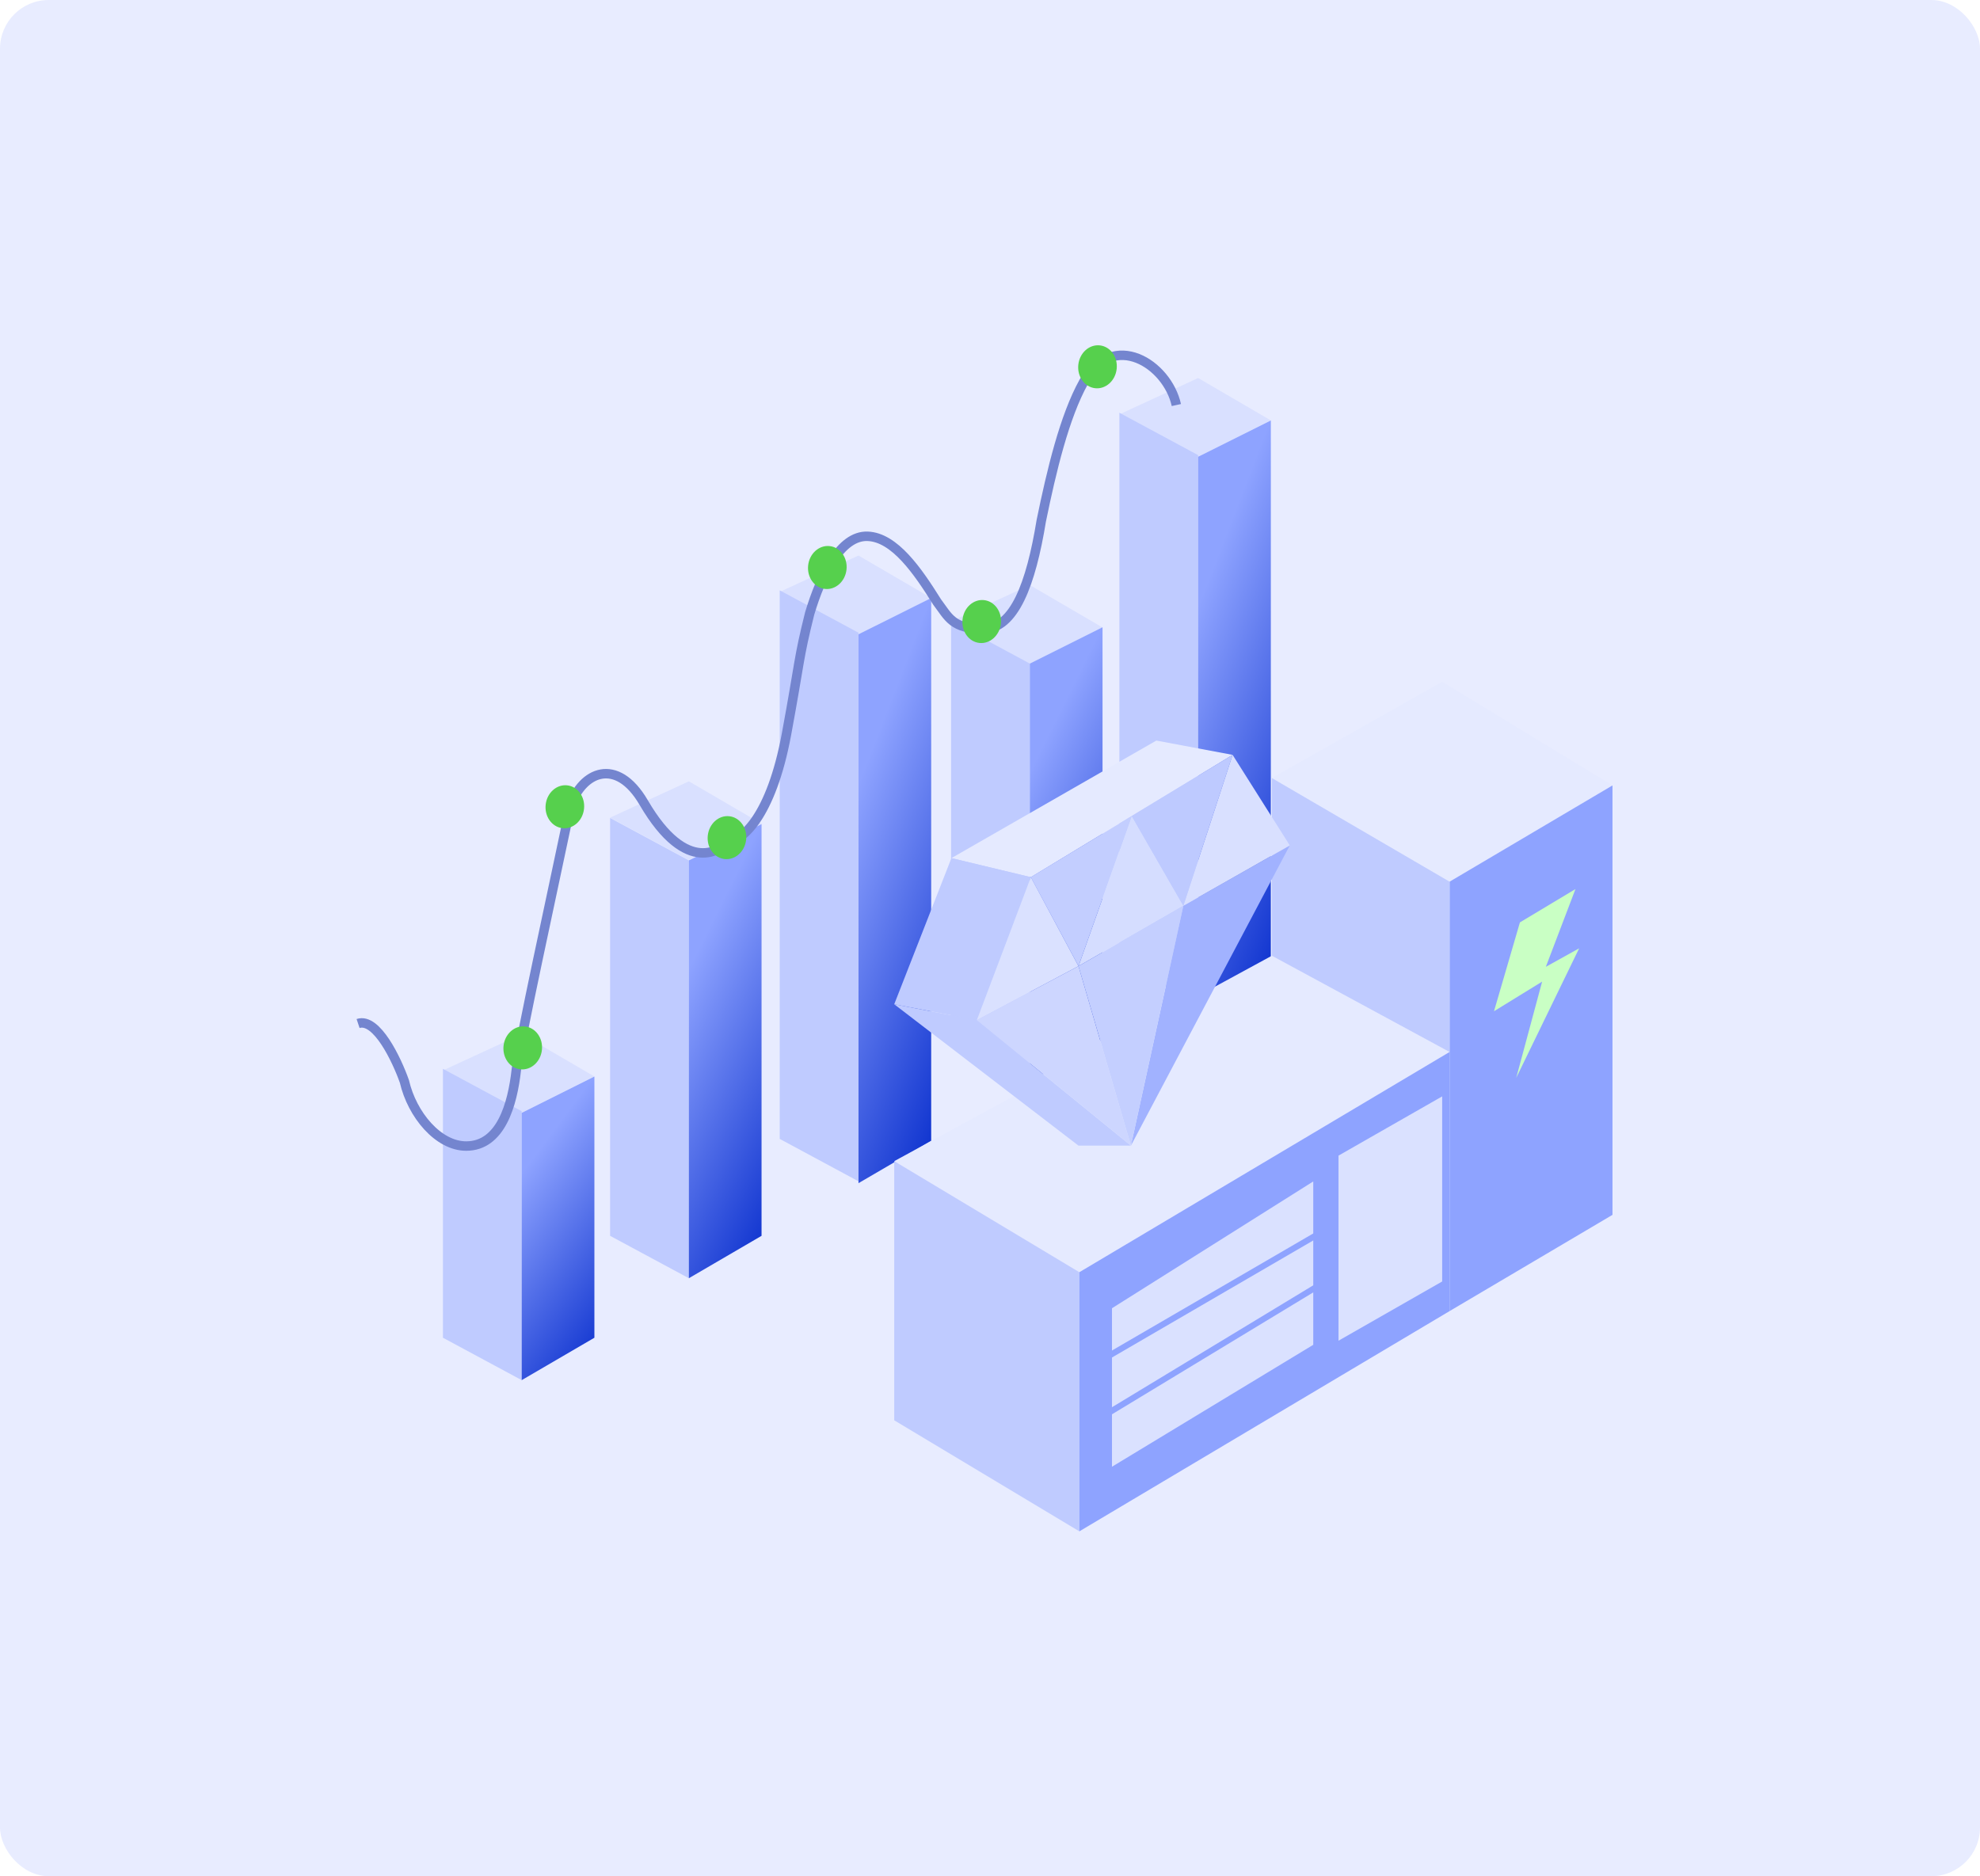 <svg width="325" height="308" viewBox="0 0 325 308" fill="none" xmlns="http://www.w3.org/2000/svg">
<rect width="325" height="308" rx="8" fill="#E8ECFF"/>
<path d="M85.631 169.759L97.563 176.72L85.631 182.686L72.704 175.726L85.631 169.759Z" fill="#D9E0FF"/>
<path d="M72.704 175.461L85.631 182.422V226.567L72.704 219.607V175.461Z" fill="#BFCBFF"/>
<path d="M97.564 176.729L85.632 182.694V226.568L97.564 219.607V176.729Z" fill="url(#paint0_linear_1050_17)"/>
<path d="M196.663 62.056L208.595 69.016L196.663 74.983L183.736 68.022L196.663 62.056Z" fill="#D9E0FF"/>
<path d="M183.736 67.757L196.663 74.718V164.782L183.736 157.822V67.757Z" fill="#BFCBFF"/>
<path d="M208.596 69.025L196.663 74.984L196.663 165.087L202.629 161.607L208.596 158.127L208.596 69.025Z" fill="url(#paint1_linear_1050_17)"/>
<path d="M113.069 128.265L125.002 135.226L113.069 141.192L100.142 134.231L113.069 128.265Z" fill="#D9E0FF"/>
<path d="M100.142 134.28L113.069 141.241V209.837L100.142 202.876V134.28Z" fill="#BFCBFF"/>
<path d="M125.001 135.283L113.069 141.249L113.069 209.836L125.002 202.876L125.001 135.283Z" fill="url(#paint2_linear_1050_17)"/>
<path d="M169.038 96.049L180.97 103.009L169.038 108.975L156.111 102.015L169.038 96.049Z" fill="#D9E0FF"/>
<path d="M156.111 101.97L169.038 108.931V177.622L156.111 170.661V101.97Z" fill="#BFCBFF"/>
<path d="M180.971 102.973L169.039 108.939V177.62L180.971 170.66V102.973Z" fill="url(#paint3_linear_1050_17)"/>
<path d="M140.913 91.199L152.846 98.16L140.913 104.126L127.986 97.165L140.913 91.199Z" fill="#D9E0FF"/>
<path d="M127.986 96.91L140.913 103.871V193.926L127.986 186.966V96.91Z" fill="#BFCBFF"/>
<path d="M152.847 98.168L140.914 104.127V194.231L146.88 190.75L152.847 187.27V98.168Z" fill="url(#paint4_linear_1050_17)"/>
<path d="M146.779 190.618L208.766 156.893L237.936 172.694L177.164 208.849L146.779 190.618Z" fill="#E5EAFF"/>
<path d="M146.779 190.618L177.164 208.849V251.389L146.779 233.158V190.618Z" fill="#BFCBFF"/>
<path d="M177.167 208.849L237.938 172.694V215.233L177.167 251.389V208.849Z" fill="#8EA3FF"/>
<path d="M236.721 111.922L264.677 128.94L237.937 144.74L208.766 127.723L236.721 111.922Z" fill="#E5EAFF"/>
<path d="M237.937 144.739L264.677 128.938V199.433L237.937 215.233V144.739Z" fill="#8EA3FF"/>
<path d="M208.765 127.723L237.936 144.739V172.694L208.765 156.894V127.723Z" fill="#BFCBFF"/>
<path d="M182.025 214.492L216.057 193.049V203.206L182.025 224.65V214.492Z" fill="#DAE1FF" stroke="#8EA3FF" stroke-width="0.993"/>
<path d="M182.025 222.567L216.057 202.772V212.149L182.025 231.943V222.567Z" fill="#DAE1FF" stroke="#8EA3FF" stroke-width="0.993"/>
<path d="M182.025 231.899L216.057 211.28V221.047L182.025 241.666V231.899Z" fill="#DAE1FF" stroke="#8EA3FF" stroke-width="0.993"/>
<path d="M219.704 189.71L236.72 179.986V210.371L219.704 220.095V189.71Z" fill="#DAE1FF"/>
<path d="M258.598 145.954L249.482 151.423L245.228 166.008L253.128 161.146L248.874 176.947L259.206 155.677L253.736 158.716L258.598 145.954Z" fill="#C9FFC4"/>
<g filter="url(#filter0_d_1050_17)">
<path d="M206.121 123.921L193.604 121.574L159.966 140.871L173.004 144L189.562 133.961L206.121 123.921Z" fill="#E5EAFF"/>
<path d="M173.004 144L159.966 140.871L152.313 160.429L150.578 164.862L164.138 167.469L173.004 144Z" fill="#BFCBFF"/>
<path d="M173.004 144L164.138 167.469L180.827 158.603L173.004 144Z" fill="#DAE1FF"/>
<path d="M189.432 188.07L215.509 138.785L198.037 148.694L195.886 158.538L193.735 168.382L189.432 188.07Z" fill="#A1B2FF"/>
<path d="M150.578 164.862L180.827 188.07H189.432L164.138 167.469L150.578 164.862Z" fill="#BFCBFF"/>
<path d="M189.562 133.961L180.827 158.603L198.037 148.694L189.562 133.961Z" fill="#D5DDFF"/>
<path d="M215.509 138.785L206.121 123.921L198.037 148.694L215.509 138.785Z" fill="#D9E0FF"/>
<path d="M173.004 144L180.827 158.603L189.562 133.961L173.004 144Z" fill="#C3CEFF"/>
<path d="M206.121 123.921L189.562 133.961L198.037 148.694L206.121 123.921Z" fill="#BECAFF"/>
<path d="M164.138 167.469L189.432 188.07L180.827 158.603L164.138 167.469Z" fill="#CDD6FF"/>
<path d="M198.037 148.694L180.827 158.603L189.432 188.07L193.735 168.382L195.886 158.538L198.037 148.694Z" fill="#C4CFFF"/>
</g>
<path d="M193.088 66.495C191.61 59.737 182.67 54.079 177.883 62.695C174.715 68.396 172.603 77.266 170.914 85.502C169.224 95.85 166.479 103.244 161.411 103.244C156.342 103.244 155.709 101.343 153.808 98.809C150.64 93.741 146.839 88.196 142.404 88.039C137.969 87.881 134.801 94.374 132.901 100.71C131 108.312 131.358 108.312 129.099 120.507C126.565 134.192 121.708 138.089 119.596 138.089C118.54 139.356 112.813 144.02 105.658 131.754C101.223 124.151 95.521 126.685 93.621 132.387C90.664 146.537 85.258 171.065 84.751 175.626C84.117 181.328 82.217 188.14 76.515 188.14C71.953 188.14 67.645 183.018 66.378 177.527C65.111 173.937 61.816 167.01 58.775 168.024" stroke="#7485CF" stroke-width="1.553"/>
<ellipse cx="3.168" cy="3.538" rx="3.168" ry="3.538" transform="matrix(-0.994 -0.107 -0.107 0.994 89.329 168.848)" fill="#56D04D"/>
<ellipse cx="3.168" cy="3.538" rx="3.168" ry="3.538" transform="matrix(-0.994 -0.107 -0.107 0.994 96.243 129.262)" fill="#56D04D"/>
<ellipse cx="3.168" cy="3.538" rx="3.168" ry="3.538" transform="matrix(-0.994 -0.107 -0.107 0.994 122.852 134.333)" fill="#56D04D"/>
<ellipse cx="3.168" cy="3.538" rx="3.168" ry="3.538" transform="matrix(-0.994 -0.107 -0.107 0.994 139.326 89.986)" fill="#56D04D"/>
<ellipse cx="3.168" cy="3.538" rx="3.168" ry="3.538" transform="matrix(-0.994 -0.107 -0.107 0.994 164.668 98.855)" fill="#56D04D"/>
<ellipse cx="3.168" cy="3.538" rx="3.168" ry="3.538" transform="matrix(-0.994 -0.107 -0.107 0.994 183.672 57.037)" fill="#56D04D"/>
<defs>
<filter id="filter0_d_1050_17" x="144.878" y="119.675" width="70.63" height="70.295" filterUnits="userSpaceOnUse" color-interpolation-filters="sRGB">
<feFlood flood-opacity="0" result="BackgroundImageFix"/>
<feColorMatrix in="SourceAlpha" type="matrix" values="0 0 0 0 0 0 0 0 0 0 0 0 0 0 0 0 0 0 127 0" result="hardAlpha"/>
<feOffset dx="-3.8"/>
<feGaussianBlur stdDeviation="0.95"/>
<feComposite in2="hardAlpha" operator="out"/>
<feColorMatrix type="matrix" values="0 0 0 0 0.238 0 0 0 0 0.371 0 0 0 0 0.938 0 0 0 0.4 0"/>
<feBlend mode="normal" in2="BackgroundImageFix" result="effect1_dropShadow_1050_17"/>
<feBlend mode="normal" in="SourceGraphic" in2="effect1_dropShadow_1050_17" result="shape"/>
</filter>
<linearGradient id="paint0_linear_1050_17" x1="88.236" y1="189.059" x2="113.328" y2="207.7" gradientUnits="userSpaceOnUse">
<stop stop-color="#8EA3FF"/>
<stop offset="1" stop-color="#0228CA"/>
</linearGradient>
<linearGradient id="paint1_linear_1050_17" x1="199.267" y1="92.791" x2="233.172" y2="105.859" gradientUnits="userSpaceOnUse">
<stop stop-color="#8EA3FF"/>
<stop offset="1" stop-color="#0228CA"/>
</linearGradient>
<linearGradient id="paint2_linear_1050_17" x1="115.673" y1="153.728" x2="146.91" y2="169.242" gradientUnits="userSpaceOnUse">
<stop stop-color="#8EA3FF"/>
<stop offset="1" stop-color="#0228CA"/>
</linearGradient>
<linearGradient id="paint3_linear_1050_17" x1="171.643" y1="121.441" x2="202.895" y2="136.942" gradientUnits="userSpaceOnUse">
<stop stop-color="#8EA3FF"/>
<stop offset="1" stop-color="#0228CA"/>
</linearGradient>
<linearGradient id="paint4_linear_1050_17" x1="143.518" y1="121.934" x2="177.422" y2="135.002" gradientUnits="userSpaceOnUse">
<stop stop-color="#8EA3FF"/>
<stop offset="1" stop-color="#0228CA"/>
</linearGradient>
</defs>
</svg>
